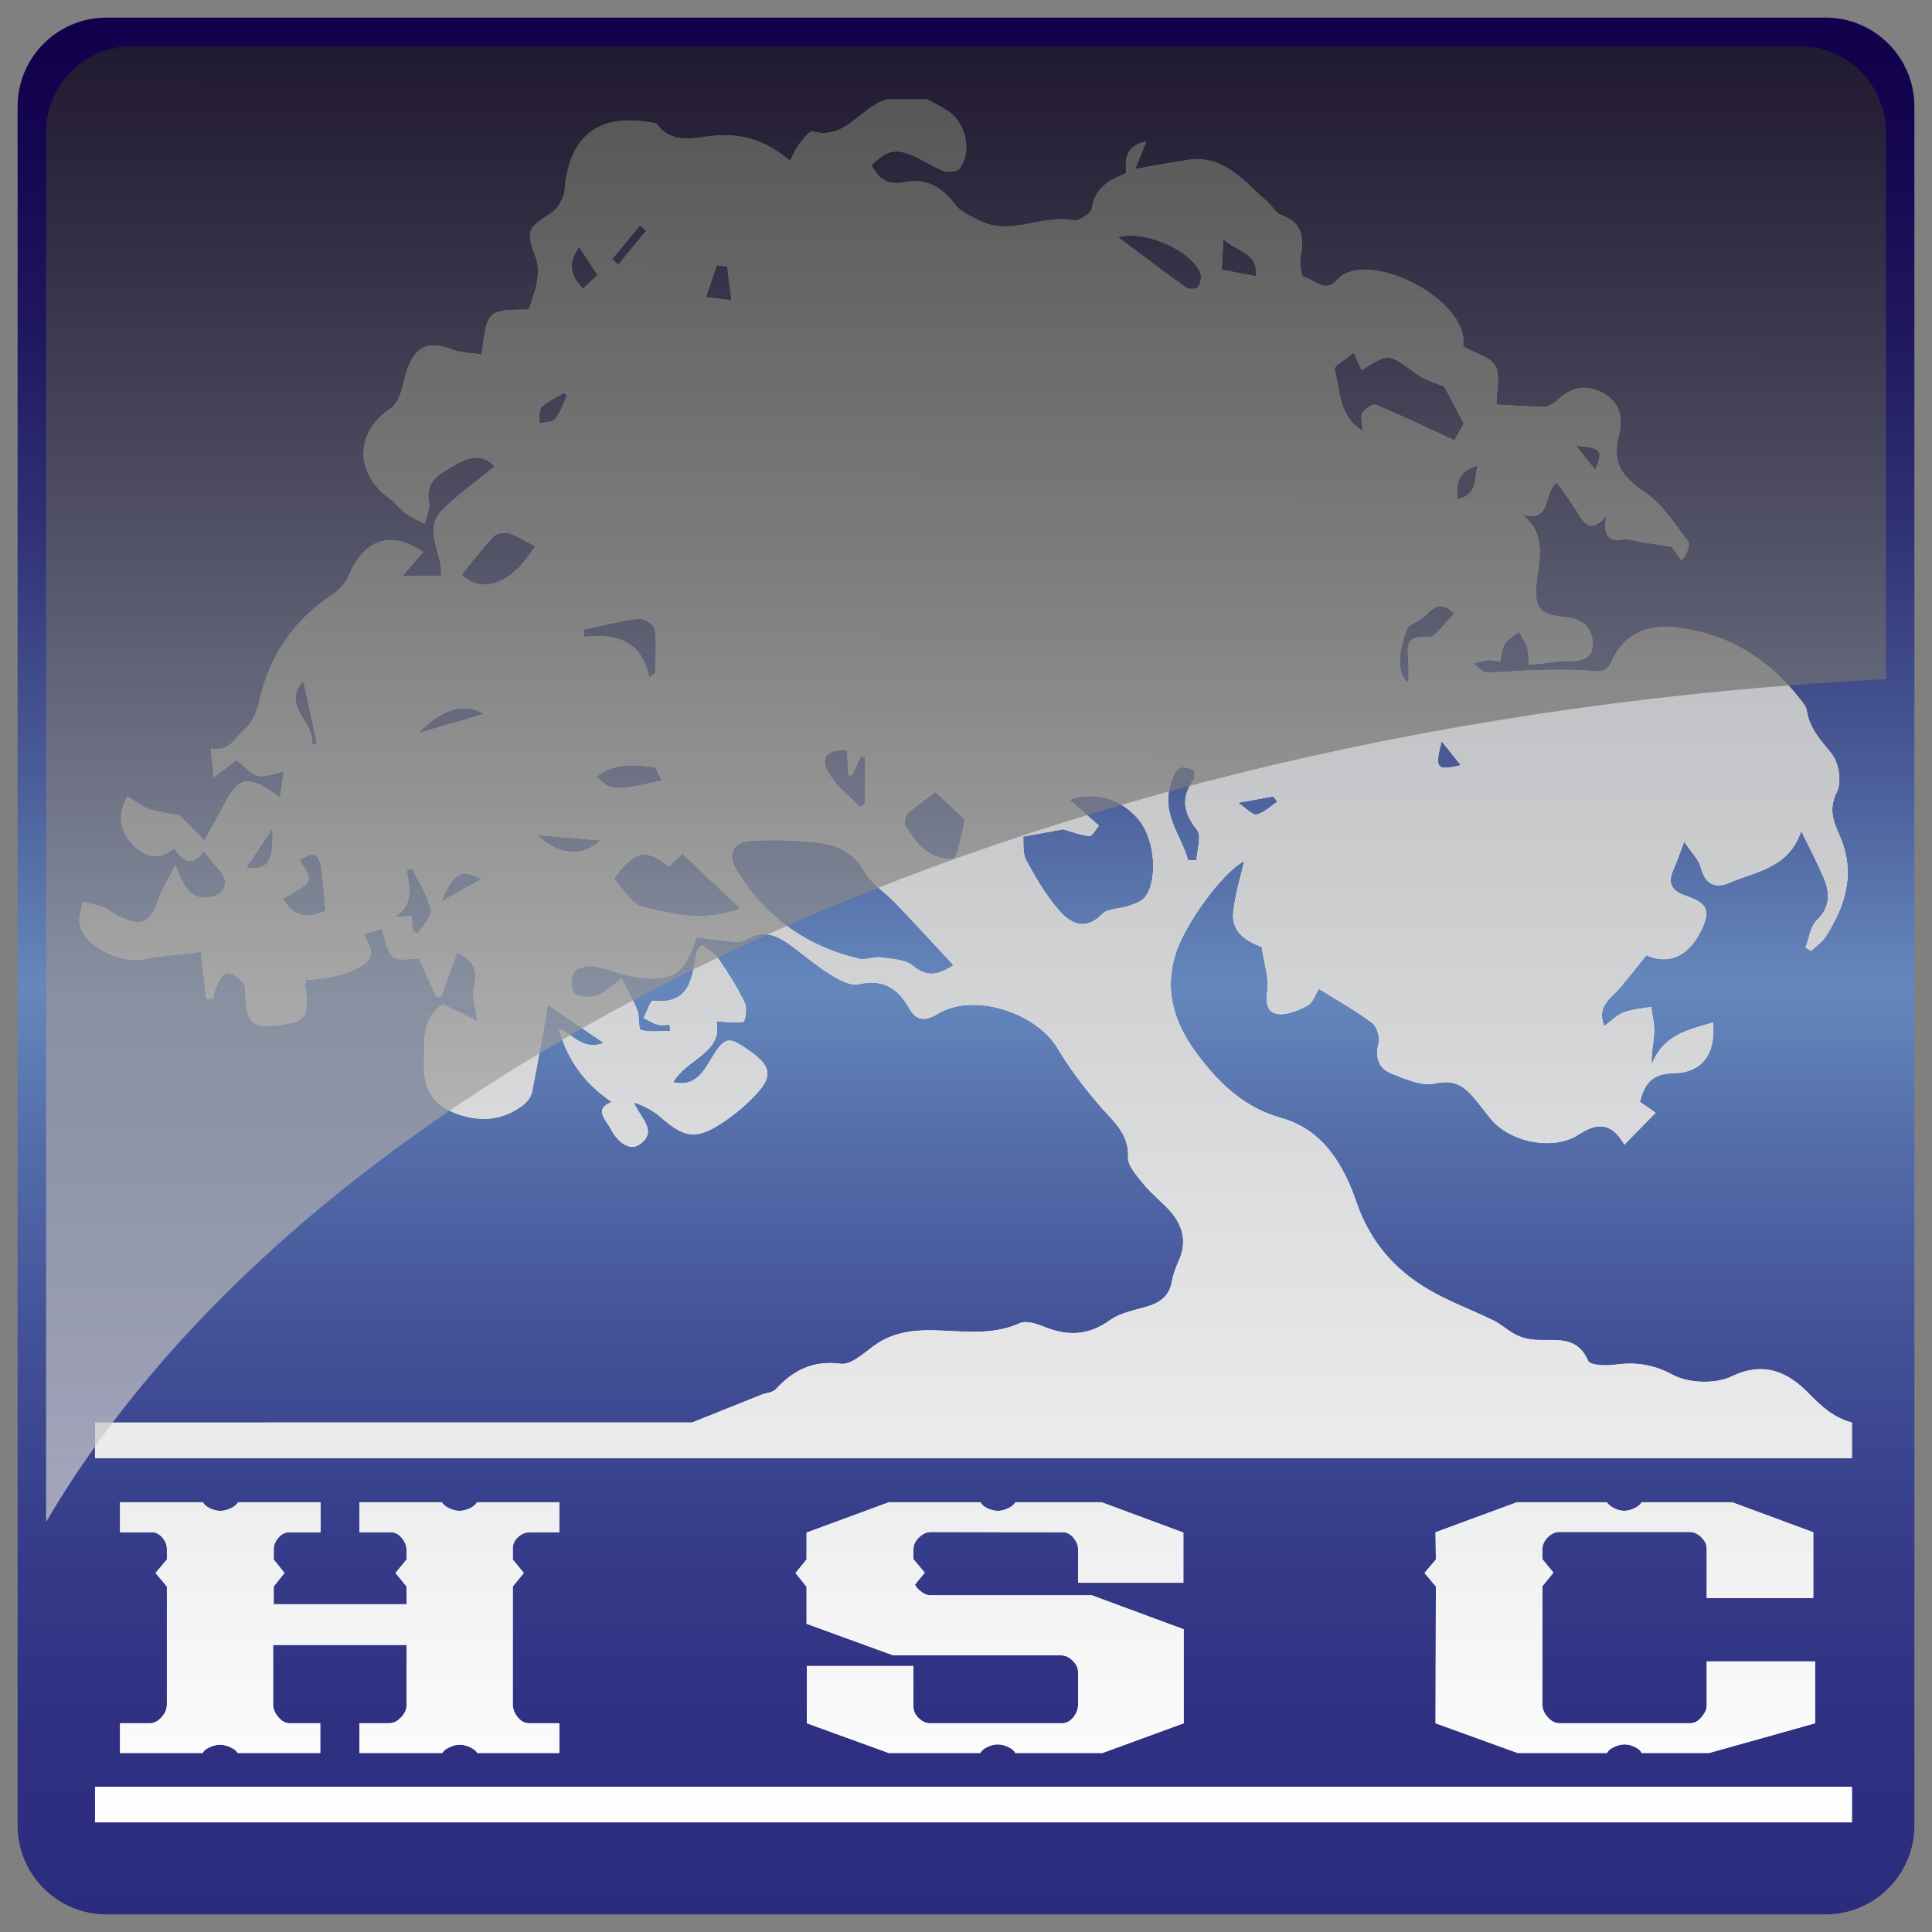 <?xml version="1.0" encoding="utf-8"?>
<!-- Generator: Adobe Illustrator 16.0.0, SVG Export Plug-In . SVG Version: 6.00 Build 0)  -->
<!DOCTYPE svg PUBLIC "-//W3C//DTD SVG 1.1//EN" "http://www.w3.org/Graphics/SVG/1.1/DTD/svg11.dtd">
<svg version="1.1" id="Layer_1" xmlns:x="http://ns.adobe.com/Extensibility/1.0/" xmlns:i="http://ns.adobe.com/AdobeIllustrator/10.0/" xmlns:graph="http://ns.adobe.com/Graphs/1.0/"
	 xmlns="http://www.w3.org/2000/svg" xmlns:xlink="http://www.w3.org/1999/xlink" xmlns:a="http://ns.adobe.com/AdobeSVGViewerExtensions/3.0/"
	 x="0px" y="0px" width="256px" height="256px" viewBox="0 0 256 256" enable-background="new 0 0 256 256" xml:space="preserve">
<rect x="0" y="0" width="256" height="256" fill="#808080" stroke="none"/>
<linearGradient id="SVGID_1_" gradientUnits="userSpaceOnUse" x1="128" y1="253.667" x2="128" y2="2.333">
	<stop  offset="0" style="stop-color:#2C2C7F"/>
	<stop  offset="0.099" style="stop-color:#2F3082"/>
	<stop  offset="0.202" style="stop-color:#363D8A"/>
	<stop  offset="0.308" style="stop-color:#435298"/>
	<stop  offset="0.414" style="stop-color:#556FAB"/>
	<stop  offset="0.489" style="stop-color:#6588BC"/>
	<stop  offset="0.603" style="stop-color:#4A5C98"/>
	<stop  offset="0.723" style="stop-color:#313477"/>
	<stop  offset="0.834" style="stop-color:#20185F"/>
	<stop  offset="0.93" style="stop-color:#150651"/>
	<stop  offset="1" style="stop-color:#11004C"/>
	<a:midPointStop  offset="0" style="stop-color:#2C2C7F"/>
	<a:midPointStop  offset="0.698" style="stop-color:#2C2C7F"/>
	<a:midPointStop  offset="0.489" style="stop-color:#6588BC"/>
	<a:midPointStop  offset="0.359" style="stop-color:#6588BC"/>
	<a:midPointStop  offset="1" style="stop-color:#11004C"/>
</linearGradient>
<path fill="url(#SVGID_1_)" d="M253.667,241.886c0,6.506-5.275,11.781-11.781,11.781H14.114c-6.507,0-11.781-5.275-11.781-11.781
	V14.114c0-6.507,5.274-11.781,11.781-11.781h227.771c6.506,0,11.781,5.274,11.781,11.781V241.886z"/>
<g>
	<g>
		<path fill="#FFFFFF" d="M239.626,184.597c-2.678-2.743-5.845-4.299-10.186-2.21c-2.142,1.032-5.705,0.904-7.808-0.224
			c-2.663-1.432-4.984-1.697-7.75-1.326c-1.149,0.15-3.189,0.069-3.438-0.507c-1.531-3.535-4.523-2.592-7.19-2.811
			c-0.814-0.065-1.67-0.288-2.393-0.657c-1.036-0.527-1.912-1.371-2.953-1.884c-2.794-1.375-5.747-2.452-8.44-3.997
			c-4.63-2.657-7.944-6.472-9.721-11.649c-1.735-5.063-4.469-9.643-9.957-11.188c-4.743-1.336-7.956-4.315-10.79-7.983
			c-3.145-4.072-4.875-8.415-3.235-13.738c1.153-3.741,5.971-10.635,9.1-12.328c-0.477,2.126-1.192,4.383-1.448,6.692
			c-0.33,3.006,2.15,4.048,3.769,4.703c0.35,2.349,0.965,4.099,0.749,5.739c-0.205,1.565-0.126,2.924,1.364,3.125
			c1.26,0.17,2.759-0.46,3.947-1.107c0.72-0.396,1.049-1.503,1.509-2.219c2.508,1.562,4.879,2.874,7.03,4.482
			c0.644,0.48,1.096,1.906,0.885,2.699c-0.496,1.878,0.015,3.336,1.593,3.991c1.888,0.788,4.157,1.76,5.97,1.354
			c2.612-0.584,3.904,0.484,5.266,2.144c0.667,0.813,1.315,1.648,1.971,2.474c2.529,3.185,8.345,4.345,11.644,2.198
			c2.283-1.484,4.294-1.901,6.123,1.299c1.506-1.535,2.771-2.827,4.141-4.223c-1.04-0.722-1.582-1.1-2.078-1.444
			c0.601-2.472,1.704-3.751,4.448-3.792c3.806-0.059,5.627-2.577,5.231-6.719c-3.318,0.968-6.655,1.646-8.106,5.579
			c-0.102-1.529,0.253-2.916,0.318-4.315c0.051-1.104-0.252-2.229-0.398-3.342c-1.229,0.236-2.519,0.317-3.673,0.752
			c-0.888,0.335-1.609,1.113-2.56,1.807c-1.025-2.705,0.868-3.658,2.008-4.988c1.218-1.418,2.363-2.898,3.593-4.417
			c2.798,1.273,5.39,0.271,7.076-2.944c1.485-2.838,1.186-3.875-1.795-4.903c-1.91-0.656-2.546-1.62-1.702-3.498
			c0.416-0.923,0.729-1.889,1.425-3.71c1.043,1.567,1.941,2.407,2.201,3.411c0.59,2.279,1.888,2.876,3.891,2.01
			c3.5-1.516,7.76-1.887,9.415-6.828c1.186,2.439,2.136,4.219,2.923,6.065c0.876,2.055,1.039,3.95-0.863,5.779
			c-0.86,0.825-1.011,2.39-1.482,3.618c0.246,0.145,0.491,0.29,0.737,0.433c0.652-0.631,1.458-1.162,1.934-1.906
			c2.685-4.191,3.995-8.593,1.797-13.468c-0.827-1.836-1.432-3.492-0.311-5.712c0.654-1.295,0.238-3.879-0.718-5.057
			c-1.435-1.771-2.915-3.314-3.277-5.668c-0.088-0.564-0.549-1.101-0.924-1.583c-4.197-5.384-9.64-8.714-16.451-9.467
			c-3.689-0.407-6.84,0.808-8.464,4.457c-0.593,1.335-1.332,1.43-2.656,1.313c-2.529-0.225-5.088-0.161-7.633-0.111
			c-2.098,0.04-4.196,0.328-6.291,0.295c-0.591-0.009-1.173-0.768-1.758-1.184c0.639-0.151,1.269-0.367,1.917-0.43
			c0.486-0.047,0.992,0.104,1.632,0.186c0.214-0.876,0.229-1.735,0.627-2.342c0.433-0.657,1.222-1.077,1.856-1.599
			c0.371,0.68,0.87,1.326,1.081,2.052c0.226,0.782,0.18,1.64,0.241,2.327c2.105-0.207,3.892-0.536,5.673-0.516
			c1.936,0.025,3.032-0.886,2.746-2.803c-0.309-2.092-1.725-2.842-3.713-3.025c-3.206-0.296-4.014-1.225-3.696-4.43
			c0.314-3.177,1.427-6.417-1.796-9.07c3.965,0.842,2.588-2.905,4.492-4.308c1.007,1.451,2.042,2.792,2.91,4.233
			c0.892,1.48,1.812,2.317,3.658,0.172c-0.504,2.663,0.262,3.464,2.31,3.115c0.727-0.125,1.533,0.238,2.307,0.362
			c1.168,0.187,2.336,0.362,4.048,0.625c0.163,0.228,0.73,1.021,1.3,1.813c0.726-0.97,1.194-2.057,0.843-2.523
			c-1.73-2.279-3.342-4.883-5.628-6.446c-3.065-2.093-4.438-3.884-3.578-7.406c0.573-2.348,0.403-4.351-1.91-5.722
			c-2.33-1.379-4.327-0.899-6.223,0.872c-0.457,0.427-1.15,0.842-1.735,0.84c-2.176-0.002-4.352-0.18-6.303-0.281
			c0-1.837,0.547-3.82-0.161-5.122c-0.648-1.2-2.648-1.667-4.274-2.582c0.968-5.257-9.446-11.45-14.82-9.943
			c-0.651,0.182-1.373,0.543-1.788,1.047c-1.631,1.989-3.056,0.008-4.488-0.294c-0.336-0.07-0.608-1.832-0.427-2.717
			c0.522-2.556,0.215-4.496-2.578-5.51c-0.735-0.268-1.206-1.209-1.857-1.773c-3.059-2.654-5.659-6.227-10.47-5.526
			c-2.323,0.337-4.63,0.792-7.001,1.203c0.438-1.101,0.854-2.146,1.457-3.662c-2.899,0.679-2.792,2.447-2.653,4.226
			c-2.234,0.889-4.165,1.898-4.554,4.648c-0.093,0.661-1.686,1.722-2.392,1.586c-4.23-0.819-8.444,2.194-12.61-0.008
			c-1.08-0.569-2.355-1.088-3.05-2.003c-1.762-2.324-3.88-3.63-6.79-3.033c-2.217,0.456-3.452-0.474-4.361-2.27
			c1.934-1.854,3.045-2.21,5.241-1.353c1.463,0.572,2.77,1.548,4.236,2.103c0.633,0.239,1.876,0.151,2.191-0.274
			c1.694-2.273,0.87-6.039-1.54-7.64c-0.872-0.578-1.825-1.034-2.741-1.545c-1.759,0-3.521,0-5.281,0
			c-3.502,0.882-5.417,5.434-9.894,4.262c-0.432-0.114-1.283,1.038-1.806,1.706c-0.466,0.593-0.746,1.332-1.212,2.201
			c-2.93-2.604-6.197-3.665-9.877-3.363c-2.729,0.224-5.602,1.299-7.748-1.508c-0.126-0.166-0.484-0.171-0.739-0.218
			c-7.05-1.285-10.919,1.819-11.491,8.968c-0.086,1.081-0.924,2.467-1.837,3.05c-3.134,2.006-3.303,2.354-1.964,5.919
			c0.354,0.937,0.312,2.109,0.155,3.129c-0.185,1.201-0.689,2.35-1.114,3.709c-5.493,0.057-5.493,0.057-6.226,5.948
			c-1.31-0.202-2.681-0.193-3.88-0.643c-3.167-1.187-4.831-0.566-5.974,2.588c-0.389,1.07-0.53,2.231-0.935,3.294
			c-0.264,0.691-0.66,1.489-1.239,1.877c-4.781,3.201-4.859,8.63-0.146,12.004c0.775,0.553,1.343,1.396,2.114,1.957
			c0.761,0.555,1.66,0.922,2.499,1.371c0.214-0.963,0.751-1.989,0.581-2.878c-0.566-2.955,1.655-3.845,3.477-4.929
			c1.76-1.049,3.668-1.548,5.209,0.217c-2.393,1.962-4.851,3.678-6.937,5.767c-2.659,2.663,0.185,5.824-0.164,8.728
			c-1.765,0-3.308,0-5.109,0c1.089-1.252,1.912-2.197,2.76-3.171c-4.327-2.926-7.802-1.697-9.817,3.026
			c-0.426,0.998-1.265,1.988-2.175,2.58c-4.63,3.014-7.71,7.136-9.288,12.4c-0.594,1.983-0.654,3.917-2.554,5.646
			c-1.28,1.167-1.85,2.865-4.315,2.369c0.125,1.298,0.22,2.318,0.365,3.833c1.354-1.017,2.227-1.671,3.032-2.275
			c1.011,0.783,1.811,1.797,2.812,2.066c0.932,0.25,2.078-0.289,3.469-0.543c-0.179,1.184-0.334,2.201-0.518,3.412
			c-4.439-3.202-5.424-2.938-7.807,1.692c-0.63,1.222-1.324,2.411-2.214,4.023c-1.245-1.275-2.159-2.302-3.181-3.208
			c-0.315-0.279-0.921-0.229-1.393-0.335c-0.994-0.224-2.035-0.333-2.967-0.711c-0.904-0.366-1.695-1.009-2.633-1.59
			c-1.458,2.569-0.97,4.571,0.661,6.342c1.604,1.742,3.477,2.232,5.519,0.495c1.274,2.074,2.629,2.358,3.899,0.426
			c0.882,1.068,1.594,1.946,2.323,2.809c1.012,1.2,0.486,2.823-1.043,3.181c-2.408,0.569-3.605-0.26-5.004-4.131
			c-0.954,1.859-1.782,3.099-2.247,4.46c-1.114,3.255-2.246,3.79-5.39,2.23c-0.708-0.351-1.332-0.891-2.062-1.168
			c-0.84-0.318-1.753-0.443-2.636-0.652c-0.125,1.085-0.623,2.294-0.31,3.232c0.974,2.908,5.469,4.938,8.513,4.343
			c2.639-0.514,5.344-0.697,7.491-0.96c0.284,2.454,0.504,4.357,0.724,6.257c0.298-0.021,0.594-0.041,0.892-0.062
			c0.125-0.495,0.156-1.039,0.394-1.475c0.386-0.708,0.854-1.831,1.384-1.889c0.691-0.075,1.637,0.58,2.166,1.188
			c0.384,0.441,0.334,1.315,0.361,2.003c0.132,3.317,0.962,4.068,4.166,3.703c3.816-0.438,4.338-1.146,3.751-5.054
			c-0.036-0.239,0.059-0.501,0.119-0.951c1.014-0.107,2.05-0.144,3.052-0.341c1.03-0.2,2.073-0.454,3.03-0.871
			c2.82-1.222,3.108-2.241,1.538-4.852c0.806-0.229,1.604-0.456,2.402-0.682c1.155,4.257,1.155,4.257,4.896,3.848
			c0.78,1.72,1.552,3.418,2.322,5.118c0.229-0.024,0.456-0.051,0.683-0.077c0.686-1.89,1.372-3.78,2.101-5.791
			c2.184,1.126,2.741,2.374,2.219,4.495c-0.334,1.367,0.231,2.953,0.411,4.598c-1.271-0.631-3-1.49-4.542-2.257
			c-3.026,2.115-2.37,5.049-2.489,7.817c-0.133,3.083,0.982,5.358,3.861,6.53c3.21,1.31,6.375,1.225,9.24-0.953
			c0.529-0.403,1.064-1.064,1.189-1.688c0.775-3.859,1.434-7.74,2.127-11.592c2.307,1.569,4.722,3.212,7.384,5.023
			c-2.662,1.075-4.047-1.069-5.958-1.914c1.123,4.193,3.515,7.388,7.032,9.752c-2.504,0.962-0.724,2.392-0.127,3.573
			c0.807,1.599,2.453,3.121,3.953,1.945c2.312-1.813-0.226-3.56-0.901-5.49c1.315,0.495,2.537,1.087,3.519,1.951
			c3.165,2.784,4.687,3.062,8.164,0.791c1.676-1.095,3.252-2.432,4.606-3.904c2.125-2.313,1.832-3.652-0.851-5.564
			c-2.96-2.109-3.34-2.014-5.181,0.959c-1.09,1.761-2.107,3.75-5.046,3.134c1.726-3.13,6.652-3.892,5.715-8.101
			c1.341,0.071,2.51,0.299,3.581,0.071c0.252-0.055,0.517-1.823,0.181-2.513c-0.994-2.038-2.208-3.984-3.5-5.856
			c-0.521-0.755-1.46-1.222-2.187-1.802c-0.427,0.484-0.617,0.597-0.646,0.742c-0.675,3.311-0.634,7.199-5.832,6.659
			c-0.327-0.034-0.814,1.485-1.228,2.282c0.616,0.298,1.208,0.684,1.855,0.865c0.498,0.141,1.067,0.029,1.605,0.029
			c0.012,0.27,0.024,0.539,0.037,0.811c-1.297,0-2.652,0.205-3.857-0.126c-0.363-0.101-0.158-1.762-0.483-2.602
			c-0.537-1.383-1.292-2.681-2.053-4.21c-1.416,1.008-2.255,1.931-3.281,2.241c-0.932,0.287-2.354,0.259-3.015-0.29
			c-0.5-0.416-0.509-2.117-0.057-2.782c0.416-0.606,1.791-0.914,2.659-0.782c1.807,0.27,3.53,1.098,5.337,1.375
			c5.082,0.774,6.667-0.247,8.262-5.269c0.938,0.136,1.931,0.341,2.934,0.409c1.2,0.081,2.695,0.503,3.558-0.032
			c2.494-1.548,4.332-0.496,6.239,0.917c1.696,1.258,3.317,2.635,5.109,3.735c1.083,0.665,2.553,1.462,3.631,1.223
			c3.227-0.72,5.188,0.497,6.697,3.172c0.943,1.682,2.059,1.797,3.864,0.714c4.699-2.821,12.969-0.14,15.807,4.611
			c1.654,2.769,3.639,5.379,5.763,7.811c1.73,1.98,3.703,3.545,3.576,6.637c-0.049,1.164,1.2,2.473,2.063,3.552
			c0.929,1.159,2.122,2.103,3.159,3.18c1.93,2.008,2.709,4.267,1.492,6.977c-0.393,0.878-0.746,1.809-0.91,2.75
			c-0.339,1.928-1.576,2.798-3.312,3.317c-1.666,0.501-3.526,0.813-4.881,1.791c-2.831,2.046-5.606,2.151-8.703,0.9
			c-1.01-0.406-2.404-0.883-3.246-0.499c-3.737,1.697-7.595,1.03-11.419,0.951c-2.888-0.06-5.573,0.304-7.988,2.101
			c-1.331,0.988-3,2.509-4.322,2.334c-3.684-0.486-6.267,0.846-8.619,3.373c-0.421,0.454-1.29,0.482-1.939,0.742
			c-3.051,1.217-6.1,2.445-9.15,3.669H12.592v4.717h232.795v-4.717C243.005,187.866,241.367,186.38,239.626,184.597z
			 M211.373,62.256c-0.922-1.153-1.731-2.166-2.542-3.18C212.217,59.304,212.491,59.702,211.373,62.256z M189.214,84.435
			c-2.974-0.303-2.754,1.224-2.598,3.125c0.073,0.894,0.013,1.797,0.013,2.893c-1.455-0.865-1.566-4.081,0.006-7.468
			c0.739-0.458,1.577-0.815,2.195-1.403c1.124-1.072,2.145-2.063,3.86-0.266C191.459,82.479,190.228,84.537,189.214,84.435z
			 M191.027,98.22c0.916,1.142,1.662,2.073,2.547,3.179C190.316,102.155,190.08,101.84,191.027,98.22z M195.796,61.7
			c-0.538,1.944,0.045,3.853-2.715,4.462C193.018,64.055,193.121,62.467,195.796,61.7z M179.395,46.744
			c0.485,1.101,0.742,1.685,1.013,2.296c3.662-2.289,3.606-2.212,7.157,0.426c1.202,0.893,2.768,1.296,3.809,1.762
			c0.851,1.607,1.652,3.114,2.589,4.877c-0.305,0.549-0.808,1.453-1.241,2.234c-3.638-1.672-6.991-3.282-10.425-4.708
			c-0.402-0.168-1.48,0.531-1.775,1.082c-0.294,0.548,0.005,1.412,0.06,2.414c-3.271-2.038-2.956-5.415-3.743-8.201
			C176.715,48.494,178.427,47.542,179.395,46.744z M32.651,114.953c1.233-1.848,2.334-3.502,3.437-5.154
			C36.301,114.189,35.472,115.39,32.651,114.953z M40.189,90.216c0.633,2.877,1.231,5.599,1.83,8.32
			c-0.239,0.033-0.479,0.067-0.719,0.099C41.864,95.74,37.183,93.561,40.189,90.216z M37.486,119.051
			c4.136-2.244,4.136-2.244,2.159-5.099c0.727-0.29,1.439-0.838,2.002-0.712c0.416,0.092,0.822,1.036,0.91,1.645
			c0.278,1.927,0.403,3.876,0.589,5.816C40.888,121.729,38.871,121.564,37.486,119.051z M55.36,123.702
			c-0.216-0.117-0.434-0.23-0.651-0.347c-0.059-0.637-0.117-1.271-0.181-1.964c-0.878,0.045-1.56,0.081-2.24,0.117
			c2.597-1.631,2.014-3.984,1.594-6.288c0.238-0.045,0.476-0.092,0.714-0.137c0.884,1.825,2.075,3.579,2.514,5.506
			C57.306,121.449,55.991,122.652,55.36,123.702z M58.498,119.464c1.604-3.833,2.535-4.35,5.312-2.995
			C62.048,117.461,60.435,118.371,58.498,119.464z M55.458,97.12c3.131-3.2,6.085-4.129,8.656-2.508
			C60.871,95.551,58.163,96.336,55.458,97.12z M61.159,76.148c1.396-1.694,2.75-3.479,4.279-5.097
			c0.39-0.412,1.422-0.557,2.013-0.367c1.152,0.369,2.201,1.062,3.44,1.696C68.002,77.153,64.01,78.919,61.159,76.148z
			 M112.223,99.369c0.065,1.107,0.132,2.225,0.199,3.343c0.155,0.008,0.31,0.018,0.464,0.026c0.404-0.843,0.809-1.688,1.212-2.534
			c0.168,0.039,0.336,0.077,0.505,0.114c0,2.065,0,4.13,0,6.194c-0.225,0.146-0.449,0.291-0.674,0.437
			c-1.382-1.462-3.051-2.749-4.077-4.43C108.562,100.411,109.489,99.319,112.223,99.369z M94.978,35.173
			c0.459,0.044,0.918,0.087,1.378,0.131c0.188,1.495,0.38,2.992,0.569,4.488c-1.13-0.138-2.26-0.274-3.39-0.412
			C94.016,37.978,94.497,36.576,94.978,35.173z M86.749,83.337c0.269,1.918,0.103,3.898,0.103,5.854
			c-0.278,0.192-0.556,0.383-0.834,0.573c-1.038-5.045-4.504-5.794-8.629-5.38c-0.019-0.326-0.038-0.652-0.055-0.978
			c2.424-0.5,4.833-1.132,7.284-1.417C85.299,81.909,86.668,82.77,86.749,83.337z M84.784,29.883c0.278,0.23,0.556,0.46,0.833,0.692
			c-1.227,1.496-2.454,2.991-3.68,4.487c-0.283-0.235-0.566-0.469-0.848-0.705C82.319,32.866,83.553,31.375,84.784,29.883z
			 M76.736,32.712c0.917,1.403,1.625,2.482,2.438,3.727c-0.653,0.621-1.247,1.183-1.924,1.824
			C75.618,36.562,75.125,35.012,76.736,32.712z M71.78,53.921c0.812-0.796,1.955-1.258,2.96-1.858
			c0.127,0.123,0.255,0.244,0.382,0.366c-0.508,1.062-0.867,2.247-1.588,3.135c-0.365,0.45-1.386,0.368-2.112,0.526
			C71.524,55.349,71.358,54.337,71.78,53.921z M71.188,110.667c2.913,0.239,5.354,0.437,8.395,0.686
			C77.094,113.671,74.006,113.291,71.188,110.667z M79.101,102.87c2.284-1.783,4.911-1.542,7.48-1.238
			c0.412,0.048,0.708,1.077,1.121,1.758C81.652,104.862,80.717,104.804,79.101,102.87z M85.203,120.185
			c-1.523-0.362-2.633-2.471-3.87-3.722c2.826-3.812,4.224-4.08,7.292-1.639c0.558-0.514,1.124-1.034,1.819-1.674
			c2.472,2.333,4.864,4.59,7.648,7.216C93.364,122.219,89.191,121.121,85.203,120.185z M120.977,127.981
			c-1.04-0.859-2.818-0.917-4.294-1.125c-0.923-0.128-1.96,0.392-2.846,0.185c-7.003-1.633-12.439-5.566-16.186-11.677
			c-1.377-2.249-0.53-3.831,2.107-3.967c2.963-0.148,5.973-0.049,8.918,0.313c2.465,0.301,4.522,1.418,5.914,3.84
			c0.92,1.601,2.709,2.686,4.034,4.076c2.567,2.692,5.083,5.434,7.726,8.271C124.221,129.27,122.783,129.473,120.977,127.981z
			 M127.417,110.645c-0.323,1.109-0.562,2.98-1.155,3.114c-1.069,0.241-2.568-0.298-3.529-1.002
			c-1.146-0.84-2.003-2.136-2.782-3.365c-0.227-0.359,0.053-1.373,0.434-1.718c1.118-1.014,2.403-1.846,3.556-2.698
			c1.144,1.054,2.538,2.335,3.873,3.564C127.7,109.171,127.627,109.927,127.417,110.645z M168.728,105.522
			c0.18,0.235,0.36,0.47,0.542,0.706c-0.912,0.6-1.761,1.464-2.757,1.693c-0.552,0.127-1.352-0.803-2.477-1.544
			C166.073,106.004,167.4,105.763,168.728,105.522z M162.101,31.694c1.689,1.598,4.692,1.784,4.31,4.91
			c-1.422-0.274-2.681-0.517-4.526-0.873C161.956,34.384,162.029,33.04,162.101,31.694z M151.704,118.895
			c-0.469,0.599-1.413,0.885-2.193,1.16c-1.149,0.401-2.721,0.299-3.452,1.053c-2.199,2.273-4.165,1.298-5.661-0.394
			c-1.761-1.995-3.154-4.368-4.416-6.73c-0.533-0.999-0.326-2.392-0.405-3.131c2.201-0.405,3.843-0.706,5.281-0.972
			c1.152,0.324,2.3,0.791,3.481,0.895c0.383,0.034,0.851-0.885,1.278-1.368c-1.275-1.127-2.551-2.254-3.89-3.437
			c3.394-1.231,7.157-0.072,9.396,2.956C153.052,111.536,153.432,116.691,151.704,118.895z M148.144,31.421
			c3.665-0.988,9.819,1.855,10.903,4.764c0.199,0.531,0.021,1.385-0.312,1.861c-0.189,0.272-1.205,0.326-1.561,0.072
			C154.21,36.002,151.315,33.793,148.144,31.421z M155.197,103.625c0.718-2.093,1.216-2.333,3.099-1.499
			c-0.06,0.55,0.026,0.984-0.149,1.227c-1.705,2.357-1.346,4.352,0.467,6.612c0.644,0.804-0.008,2.648-0.069,4.016
			c-0.371,0.004-0.743,0.007-1.114,0.011C156.524,110.603,153.742,107.867,155.197,103.625z"/>
		<path fill="#FFFFFF" d="M21.404,227.55c-0.474,0.527-0.994,0.791-1.562,0.791h-3.934v3.935h10.95
			c0.108-0.271,0.406-0.521,0.893-0.751c0.486-0.229,0.959-0.345,1.419-0.345c0.432,0,0.892,0.116,1.379,0.345
			c0.486,0.23,0.797,0.48,0.933,0.751h10.95v-3.935h-4.015c-0.568,0-1.082-0.271-1.541-0.811c-0.46-0.541-0.689-1.096-0.689-1.663
			v-7.908H53.87v8.029c0,0.542-0.243,1.069-0.73,1.582c-0.486,0.514-1.014,0.771-1.581,0.771h-3.935v3.935h10.991
			c0.135-0.271,0.439-0.521,0.913-0.751c0.473-0.229,0.939-0.345,1.399-0.345c0.432,0,0.892,0.116,1.379,0.345
			c0.486,0.23,0.797,0.48,0.933,0.751h10.869v-3.935h-4.015c-0.568,0-1.068-0.271-1.501-0.811c-0.433-0.541-0.649-1.096-0.649-1.663
			v-15.655l1.46-1.784l-1.46-1.785v-1.5c0-0.54,0.229-1.027,0.689-1.46c0.46-0.432,0.974-0.648,1.542-0.648h3.934v-3.975H63.198
			c-0.109,0.271-0.406,0.526-0.892,0.771c-0.487,0.243-0.96,0.364-1.42,0.364c-0.46,0-0.933-0.121-1.419-0.364
			c-0.486-0.244-0.785-0.5-0.892-0.771H47.624v3.975h4.218c0.513,0,0.98,0.25,1.399,0.749c0.418,0.502,0.628,1.021,0.628,1.562
			v1.298l-1.46,1.785l1.46,1.784v2.354H36.268v-2.354l1.42-1.784l-1.42-1.785v-1.379c0-0.513,0.203-1.013,0.608-1.5
			c0.405-0.486,0.892-0.729,1.46-0.729h4.136v-3.975h-10.95c-0.136,0.298-0.447,0.562-0.933,0.79
			c-0.487,0.23-0.947,0.345-1.379,0.345c-0.46,0-0.926-0.114-1.399-0.345c-0.473-0.229-0.777-0.492-0.913-0.79H15.909v3.975h4.258
			c0.487,0,0.933,0.229,1.339,0.689c0.405,0.459,0.608,0.959,0.608,1.5v1.419l-1.5,1.785l1.5,1.784v15.655
			C22.114,226.462,21.877,227.022,21.404,227.55z"/>
		<path fill="#FFFFFF" d="M156.801,209.726v-6.651l-10.828-4.015h-11.438c-0.136,0.298-0.446,0.562-0.933,0.79
			c-0.485,0.23-0.947,0.345-1.379,0.345c-0.459,0-0.927-0.114-1.399-0.345c-0.473-0.229-0.776-0.492-0.912-0.79h-12.126
			l-10.91,4.015v3.568l-1.46,1.785l1.46,1.825v4.907l11.477,4.178h22.227c0.566,0,1.086,0.237,1.56,0.71
			c0.473,0.473,0.71,0.966,0.71,1.479v4.38c0,0.568-0.209,1.115-0.628,1.643c-0.42,0.527-0.927,0.791-1.521,0.791h-17.48
			c-0.514,0-1.007-0.223-1.48-0.669s-0.709-0.953-0.709-1.521v-5.395h-14.114v7.584l10.828,3.935h12.167
			c0.136-0.298,0.439-0.561,0.912-0.792c0.473-0.229,0.927-0.345,1.36-0.345c0.458,0,0.933,0.116,1.418,0.345
			c0.486,0.231,0.797,0.494,0.933,0.792h11.56l10.748-3.935v-12.45l-12.168-4.502h-21.414c-0.351,0-0.737-0.148-1.155-0.446
			c-0.42-0.298-0.71-0.622-0.872-0.974l1.297-1.582l-1.5-1.784v-1.298c0-0.595,0.25-1.128,0.75-1.602
			c0.5-0.474,1.02-0.71,1.562-0.71l17.52,0.041c0.514,0,0.974,0.243,1.379,0.729c0.406,0.487,0.608,0.973,0.608,1.46v4.502H156.801z
			"/>
		<path fill="#FFFFFF" d="M190.261,210.212l-0.041,18.129l10.869,3.935h11.843c0.135-0.298,0.446-0.561,0.932-0.792
			c0.487-0.229,0.947-0.345,1.379-0.345c0.46,0,0.927,0.116,1.399,0.345c0.473,0.231,0.764,0.494,0.872,0.792h8.964l14.032-3.935
			v-8.192h-14.357v5.881c0,0.433-0.223,0.927-0.669,1.48c-0.446,0.555-0.967,0.831-1.562,0.831h-17.277
			c-0.567,0-1.089-0.264-1.562-0.791s-0.709-1.088-0.709-1.683v-15.695l1.46-1.785l-1.46-1.784v-1.298
			c0-0.595,0.236-1.128,0.709-1.602s0.979-0.71,1.521-0.71h17.277c0.567,0,1.088,0.236,1.562,0.71
			c0.473,0.474,0.709,0.967,0.709,1.48v6.569h14.113v-8.719l-10.746-3.975h-12.006c-0.135,0.298-0.446,0.562-0.932,0.79
			c-0.487,0.23-0.948,0.345-1.38,0.345c-0.433,0-0.886-0.121-1.358-0.364c-0.474-0.244-0.777-0.5-0.912-0.771h-11.925l-10.787,3.975
			l0.041,3.608l-1.501,1.785L190.261,210.212z"/>
		<rect x="12.592" y="236.753" fill="#FFFFFF" width="232.795" height="4.717"/>
	</g>
	<g>
		<linearGradient id="SVGID_2_" gradientUnits="userSpaceOnUse" x1="127.948" y1="241.47" x2="127.948" y2="74.998">
			<stop  offset="0" style="stop-color:#FFFFFF"/>
			<stop  offset="1" style="stop-color:#BBBCBF"/>
			<a:midPointStop  offset="0" style="stop-color:#FFFFFF"/>
			<a:midPointStop  offset="0.5" style="stop-color:#FFFFFF"/>
			<a:midPointStop  offset="1" style="stop-color:#BBBCBF"/>
		</linearGradient>
		<path fill="url(#SVGID_2_)" d="M239.626,184.597c-2.678-2.743-5.845-4.299-10.186-2.21c-2.142,1.032-5.705,0.904-7.808-0.224
			c-2.663-1.432-4.984-1.697-7.75-1.326c-1.149,0.15-3.189,0.069-3.438-0.507c-1.531-3.535-4.523-2.592-7.19-2.811
			c-0.814-0.065-1.67-0.288-2.393-0.657c-1.036-0.527-1.912-1.371-2.953-1.884c-2.794-1.375-5.747-2.452-8.44-3.997
			c-4.63-2.657-7.944-6.472-9.721-11.649c-1.735-5.063-4.469-9.643-9.957-11.188c-4.743-1.336-7.956-4.315-10.79-7.983
			c-3.145-4.072-4.875-8.415-3.235-13.738c1.153-3.741,5.971-10.635,9.1-12.328c-0.477,2.126-1.192,4.383-1.448,6.692
			c-0.33,3.006,2.15,4.048,3.769,4.703c0.35,2.349,0.965,4.099,0.749,5.739c-0.205,1.565-0.126,2.924,1.364,3.125
			c1.26,0.17,2.759-0.46,3.947-1.107c0.72-0.396,1.049-1.503,1.509-2.219c2.508,1.562,4.879,2.874,7.03,4.482
			c0.644,0.48,1.096,1.906,0.885,2.699c-0.496,1.878,0.015,3.336,1.593,3.991c1.888,0.788,4.157,1.76,5.97,1.354
			c2.612-0.584,3.904,0.484,5.266,2.144c0.667,0.813,1.315,1.648,1.971,2.474c2.529,3.185,8.345,4.345,11.644,2.198
			c2.283-1.484,4.294-1.901,6.123,1.299c1.506-1.535,2.771-2.827,4.141-4.223c-1.04-0.722-1.582-1.1-2.078-1.444
			c0.601-2.472,1.704-3.751,4.448-3.792c3.806-0.059,5.627-2.577,5.231-6.719c-3.318,0.968-6.655,1.646-8.106,5.579
			c-0.102-1.529,0.253-2.916,0.318-4.315c0.051-1.104-0.252-2.229-0.398-3.342c-1.229,0.236-2.519,0.317-3.673,0.752
			c-0.888,0.335-1.609,1.113-2.56,1.807c-1.025-2.705,0.868-3.658,2.008-4.988c1.218-1.418,2.363-2.898,3.593-4.417
			c2.798,1.273,5.39,0.271,7.076-2.944c1.485-2.838,1.186-3.875-1.795-4.903c-1.91-0.656-2.546-1.62-1.702-3.498
			c0.416-0.923,0.729-1.889,1.425-3.71c1.043,1.567,1.941,2.407,2.201,3.411c0.59,2.279,1.888,2.876,3.891,2.01
			c3.5-1.516,7.76-1.887,9.415-6.828c1.186,2.439,2.136,4.219,2.923,6.065c0.876,2.055,1.039,3.95-0.863,5.779
			c-0.86,0.825-1.011,2.39-1.482,3.618c0.246,0.145,0.491,0.29,0.737,0.433c0.652-0.631,1.458-1.162,1.934-1.906
			c2.685-4.191,3.995-8.593,1.797-13.468c-0.827-1.836-1.432-3.492-0.311-5.712c0.654-1.295,0.238-3.879-0.718-5.057
			c-1.435-1.771-2.915-3.314-3.277-5.668c-0.088-0.564-0.549-1.101-0.924-1.583c-4.197-5.384-9.64-8.714-16.451-9.467
			c-3.689-0.407-6.84,0.808-8.464,4.457c-0.593,1.335-1.332,1.43-2.656,1.313c-2.529-0.225-5.088-0.161-7.633-0.111
			c-2.098,0.04-4.196,0.328-6.291,0.295c-0.591-0.009-1.173-0.768-1.758-1.184c0.639-0.151,1.269-0.367,1.917-0.43
			c0.486-0.047,0.992,0.104,1.632,0.186c0.214-0.876,0.229-1.735,0.627-2.342c0.433-0.657,1.222-1.077,1.856-1.599
			c0.371,0.68,0.87,1.326,1.081,2.052c0.226,0.782,0.18,1.64,0.241,2.327c2.105-0.207,3.892-0.536,5.673-0.516
			c1.936,0.025,3.032-0.886,2.746-2.803c-0.309-2.092-1.725-2.842-3.713-3.025c-3.206-0.296-4.014-1.225-3.696-4.43
			c0.314-3.177,1.427-6.417-1.796-9.07c3.965,0.842,2.588-2.905,4.492-4.308c1.007,1.451,2.042,2.792,2.91,4.233
			c0.892,1.48,1.812,2.317,3.658,0.172c-0.504,2.663,0.262,3.464,2.31,3.115c0.727-0.125,1.533,0.238,2.307,0.362
			c1.168,0.187,2.336,0.362,4.048,0.625c0.163,0.228,0.73,1.021,1.3,1.813c0.726-0.97,1.194-2.057,0.843-2.523
			c-1.73-2.279-3.342-4.883-5.628-6.446c-3.065-2.093-4.438-3.884-3.578-7.406c0.573-2.348,0.403-4.351-1.91-5.722
			c-2.33-1.379-4.327-0.899-6.223,0.872c-0.457,0.427-1.15,0.842-1.735,0.84c-2.176-0.002-4.352-0.18-6.303-0.281
			c0-1.837,0.547-3.82-0.161-5.122c-0.648-1.2-2.648-1.667-4.274-2.582c0.968-5.257-9.446-11.45-14.82-9.943
			c-0.651,0.182-1.373,0.543-1.788,1.047c-1.631,1.989-3.056,0.008-4.488-0.294c-0.336-0.07-0.608-1.832-0.427-2.717
			c0.522-2.556,0.215-4.496-2.578-5.51c-0.735-0.268-1.206-1.209-1.857-1.773c-3.059-2.654-5.659-6.227-10.47-5.526
			c-2.323,0.337-4.63,0.792-7.001,1.203c0.438-1.101,0.854-2.146,1.457-3.662c-2.899,0.679-2.792,2.447-2.653,4.226
			c-2.234,0.889-4.165,1.898-4.554,4.648c-0.093,0.661-1.686,1.722-2.392,1.586c-4.23-0.819-8.444,2.194-12.61-0.008
			c-1.08-0.569-2.355-1.088-3.05-2.003c-1.762-2.324-3.88-3.63-6.79-3.033c-2.217,0.456-3.452-0.474-4.361-2.27
			c1.934-1.854,3.045-2.21,5.241-1.353c1.463,0.572,2.77,1.548,4.236,2.103c0.633,0.239,1.876,0.151,2.191-0.274
			c1.694-2.273,0.87-6.039-1.54-7.64c-0.872-0.578-1.825-1.034-2.741-1.545c-1.759,0-3.521,0-5.281,0
			c-3.502,0.882-5.417,5.434-9.894,4.262c-0.432-0.114-1.283,1.038-1.806,1.706c-0.466,0.593-0.746,1.332-1.212,2.201
			c-2.93-2.604-6.197-3.665-9.877-3.363c-2.729,0.224-5.602,1.299-7.748-1.508c-0.126-0.166-0.484-0.171-0.739-0.218
			c-7.05-1.285-10.919,1.819-11.491,8.968c-0.086,1.081-0.924,2.467-1.837,3.05c-3.134,2.006-3.303,2.354-1.964,5.919
			c0.354,0.937,0.312,2.109,0.155,3.129c-0.185,1.201-0.689,2.35-1.114,3.709c-5.493,0.057-5.493,0.057-6.226,5.948
			c-1.31-0.202-2.681-0.193-3.88-0.643c-3.167-1.187-4.831-0.566-5.974,2.588c-0.389,1.07-0.53,2.231-0.935,3.294
			c-0.264,0.691-0.66,1.489-1.239,1.877c-4.781,3.201-4.859,8.63-0.146,12.004c0.775,0.553,1.343,1.396,2.114,1.957
			c0.761,0.555,1.66,0.922,2.499,1.371c0.214-0.963,0.751-1.989,0.581-2.878c-0.566-2.955,1.655-3.845,3.477-4.929
			c1.76-1.049,3.668-1.548,5.209,0.217c-2.393,1.962-4.851,3.678-6.937,5.767c-2.659,2.663,0.185,5.824-0.164,8.728
			c-1.765,0-3.308,0-5.109,0c1.089-1.252,1.912-2.197,2.76-3.171c-4.327-2.926-7.802-1.697-9.817,3.026
			c-0.426,0.998-1.265,1.988-2.175,2.58c-4.63,3.014-7.71,7.136-9.288,12.4c-0.594,1.983-0.654,3.917-2.554,5.646
			c-1.28,1.167-1.85,2.865-4.315,2.369c0.125,1.298,0.22,2.318,0.365,3.833c1.354-1.017,2.227-1.671,3.032-2.275
			c1.011,0.783,1.811,1.797,2.812,2.066c0.932,0.25,2.078-0.289,3.469-0.543c-0.179,1.184-0.334,2.201-0.518,3.412
			c-4.439-3.202-5.424-2.938-7.807,1.692c-0.63,1.222-1.324,2.411-2.214,4.023c-1.245-1.275-2.159-2.302-3.181-3.208
			c-0.315-0.279-0.921-0.229-1.393-0.335c-0.994-0.224-2.035-0.333-2.967-0.711c-0.904-0.366-1.695-1.009-2.633-1.59
			c-1.458,2.569-0.97,4.571,0.661,6.342c1.604,1.742,3.477,2.232,5.519,0.495c1.274,2.074,2.629,2.358,3.899,0.426
			c0.882,1.068,1.594,1.946,2.323,2.809c1.012,1.2,0.486,2.823-1.043,3.181c-2.408,0.569-3.605-0.26-5.004-4.131
			c-0.954,1.859-1.782,3.099-2.247,4.46c-1.114,3.255-2.246,3.79-5.39,2.23c-0.708-0.351-1.332-0.891-2.062-1.168
			c-0.84-0.318-1.753-0.443-2.636-0.652c-0.125,1.085-0.623,2.294-0.31,3.232c0.974,2.908,5.469,4.938,8.513,4.343
			c2.639-0.514,5.344-0.697,7.491-0.96c0.284,2.454,0.504,4.357,0.724,6.257c0.298-0.021,0.594-0.041,0.892-0.062
			c0.125-0.495,0.156-1.039,0.394-1.475c0.386-0.708,0.854-1.831,1.384-1.889c0.691-0.075,1.637,0.58,2.166,1.188
			c0.384,0.441,0.334,1.315,0.361,2.003c0.132,3.317,0.962,4.068,4.166,3.703c3.816-0.438,4.338-1.146,3.751-5.054
			c-0.036-0.239,0.059-0.501,0.119-0.951c1.014-0.107,2.05-0.144,3.052-0.341c1.03-0.2,2.073-0.454,3.03-0.871
			c2.82-1.222,3.108-2.241,1.538-4.852c0.806-0.229,1.604-0.456,2.402-0.682c1.155,4.257,1.155,4.257,4.896,3.848
			c0.78,1.72,1.552,3.418,2.322,5.118c0.229-0.024,0.456-0.051,0.683-0.077c0.686-1.89,1.372-3.78,2.101-5.791
			c2.184,1.126,2.741,2.374,2.219,4.495c-0.334,1.367,0.231,2.953,0.411,4.598c-1.271-0.631-3-1.49-4.542-2.257
			c-3.026,2.115-2.37,5.049-2.489,7.817c-0.133,3.083,0.982,5.358,3.861,6.53c3.21,1.31,6.375,1.225,9.24-0.953
			c0.529-0.403,1.064-1.064,1.189-1.688c0.775-3.859,1.434-7.74,2.127-11.592c2.307,1.569,4.722,3.212,7.384,5.023
			c-2.662,1.075-4.047-1.069-5.958-1.914c1.123,4.193,3.515,7.388,7.032,9.752c-2.504,0.962-0.724,2.392-0.127,3.573
			c0.807,1.599,2.453,3.121,3.953,1.945c2.312-1.813-0.226-3.56-0.901-5.49c1.315,0.495,2.537,1.087,3.519,1.951
			c3.165,2.784,4.687,3.062,8.164,0.791c1.676-1.095,3.252-2.432,4.606-3.904c2.125-2.313,1.832-3.652-0.851-5.564
			c-2.96-2.109-3.34-2.014-5.181,0.959c-1.09,1.761-2.107,3.75-5.046,3.134c1.726-3.13,6.652-3.892,5.715-8.101
			c1.341,0.071,2.51,0.299,3.581,0.071c0.252-0.055,0.517-1.823,0.181-2.513c-0.994-2.038-2.208-3.984-3.5-5.856
			c-0.521-0.755-1.46-1.222-2.187-1.802c-0.427,0.484-0.617,0.597-0.646,0.742c-0.675,3.311-0.634,7.199-5.832,6.659
			c-0.327-0.034-0.814,1.485-1.228,2.282c0.616,0.298,1.208,0.684,1.855,0.865c0.498,0.141,1.067,0.029,1.605,0.029
			c0.012,0.27,0.024,0.539,0.037,0.811c-1.297,0-2.652,0.205-3.857-0.126c-0.363-0.101-0.158-1.762-0.483-2.602
			c-0.537-1.383-1.292-2.681-2.053-4.21c-1.416,1.008-2.255,1.931-3.281,2.241c-0.932,0.287-2.354,0.259-3.015-0.29
			c-0.5-0.416-0.509-2.117-0.057-2.782c0.416-0.606,1.791-0.914,2.659-0.782c1.807,0.27,3.53,1.098,5.337,1.375
			c5.082,0.774,6.667-0.247,8.262-5.269c0.938,0.136,1.931,0.341,2.934,0.409c1.2,0.081,2.695,0.503,3.558-0.032
			c2.494-1.548,4.332-0.496,6.239,0.917c1.696,1.258,3.317,2.635,5.109,3.735c1.083,0.665,2.553,1.462,3.631,1.223
			c3.227-0.72,5.188,0.497,6.697,3.172c0.943,1.682,2.059,1.797,3.864,0.714c4.699-2.821,12.969-0.14,15.807,4.611
			c1.654,2.769,3.639,5.379,5.763,7.811c1.73,1.98,3.703,3.545,3.576,6.637c-0.049,1.164,1.2,2.473,2.063,3.552
			c0.929,1.159,2.122,2.103,3.159,3.18c1.93,2.008,2.709,4.267,1.492,6.977c-0.393,0.878-0.746,1.809-0.91,2.75
			c-0.339,1.928-1.576,2.798-3.312,3.317c-1.666,0.501-3.526,0.813-4.881,1.791c-2.831,2.046-5.606,2.151-8.703,0.9
			c-1.01-0.406-2.404-0.883-3.246-0.499c-3.737,1.697-7.595,1.03-11.419,0.951c-2.888-0.06-5.573,0.304-7.988,2.101
			c-1.331,0.988-3,2.509-4.322,2.334c-3.684-0.486-6.267,0.846-8.619,3.373c-0.421,0.454-1.29,0.482-1.939,0.742
			c-3.051,1.217-6.1,2.445-9.15,3.669H12.592v4.717h232.795v-4.717C243.005,187.866,241.367,186.38,239.626,184.597z
			 M211.373,62.256c-0.922-1.153-1.731-2.166-2.542-3.18C212.217,59.304,212.491,59.702,211.373,62.256z M189.214,84.435
			c-2.974-0.303-2.754,1.224-2.598,3.125c0.073,0.894,0.013,1.797,0.013,2.893c-1.455-0.865-1.566-4.081,0.006-7.468
			c0.739-0.458,1.577-0.815,2.195-1.403c1.124-1.072,2.145-2.063,3.86-0.266C191.459,82.479,190.228,84.537,189.214,84.435z
			 M191.027,98.22c0.916,1.142,1.662,2.073,2.547,3.179C190.316,102.155,190.08,101.84,191.027,98.22z M195.796,61.7
			c-0.538,1.944,0.045,3.853-2.715,4.462C193.018,64.055,193.121,62.467,195.796,61.7z M179.395,46.744
			c0.485,1.101,0.742,1.685,1.013,2.296c3.662-2.289,3.606-2.212,7.157,0.426c1.202,0.893,2.768,1.296,3.809,1.762
			c0.851,1.607,1.652,3.114,2.589,4.877c-0.305,0.549-0.808,1.453-1.241,2.234c-3.638-1.672-6.991-3.282-10.425-4.708
			c-0.402-0.168-1.48,0.531-1.775,1.082c-0.294,0.548,0.005,1.412,0.06,2.414c-3.271-2.038-2.956-5.415-3.743-8.201
			C176.715,48.494,178.427,47.542,179.395,46.744z M32.651,114.953c1.233-1.848,2.334-3.502,3.437-5.154
			C36.301,114.189,35.472,115.39,32.651,114.953z M40.189,90.216c0.633,2.877,1.231,5.599,1.83,8.32
			c-0.239,0.033-0.479,0.067-0.719,0.099C41.864,95.74,37.183,93.561,40.189,90.216z M37.486,119.051
			c4.136-2.244,4.136-2.244,2.159-5.099c0.727-0.29,1.439-0.838,2.002-0.712c0.416,0.092,0.822,1.036,0.91,1.645
			c0.278,1.927,0.403,3.876,0.589,5.816C40.888,121.729,38.871,121.564,37.486,119.051z M55.36,123.702
			c-0.216-0.117-0.434-0.23-0.651-0.347c-0.059-0.637-0.117-1.271-0.181-1.964c-0.878,0.045-1.56,0.081-2.24,0.117
			c2.597-1.631,2.014-3.984,1.594-6.288c0.238-0.045,0.476-0.092,0.714-0.137c0.884,1.825,2.075,3.579,2.514,5.506
			C57.306,121.449,55.991,122.652,55.36,123.702z M58.498,119.464c1.604-3.833,2.535-4.35,5.312-2.995
			C62.048,117.461,60.435,118.371,58.498,119.464z M55.458,97.12c3.131-3.2,6.085-4.129,8.656-2.508
			C60.871,95.551,58.163,96.336,55.458,97.12z M61.159,76.148c1.396-1.694,2.75-3.479,4.279-5.097
			c0.39-0.412,1.422-0.557,2.013-0.367c1.152,0.369,2.201,1.062,3.44,1.696C68.002,77.153,64.01,78.919,61.159,76.148z
			 M112.223,99.369c0.065,1.107,0.132,2.225,0.199,3.343c0.155,0.008,0.31,0.018,0.464,0.026c0.404-0.843,0.809-1.688,1.212-2.534
			c0.168,0.039,0.336,0.077,0.505,0.114c0,2.065,0,4.13,0,6.194c-0.225,0.146-0.449,0.291-0.674,0.437
			c-1.382-1.462-3.051-2.749-4.077-4.43C108.562,100.411,109.489,99.319,112.223,99.369z M94.978,35.173
			c0.459,0.044,0.918,0.087,1.378,0.131c0.188,1.495,0.38,2.992,0.569,4.488c-1.13-0.138-2.26-0.274-3.39-0.412
			C94.016,37.978,94.497,36.576,94.978,35.173z M86.749,83.337c0.269,1.918,0.103,3.898,0.103,5.854
			c-0.278,0.192-0.556,0.383-0.834,0.573c-1.038-5.045-4.504-5.794-8.629-5.38c-0.019-0.326-0.038-0.652-0.055-0.978
			c2.424-0.5,4.833-1.132,7.284-1.417C85.299,81.909,86.668,82.77,86.749,83.337z M84.784,29.883c0.278,0.23,0.556,0.46,0.833,0.692
			c-1.227,1.496-2.454,2.991-3.68,4.487c-0.283-0.235-0.566-0.469-0.848-0.705C82.319,32.866,83.553,31.375,84.784,29.883z
			 M76.736,32.712c0.917,1.403,1.625,2.482,2.438,3.727c-0.653,0.621-1.247,1.183-1.924,1.824
			C75.618,36.562,75.125,35.012,76.736,32.712z M71.78,53.921c0.812-0.796,1.955-1.258,2.96-1.858
			c0.127,0.123,0.255,0.244,0.382,0.366c-0.508,1.062-0.867,2.247-1.588,3.135c-0.365,0.45-1.386,0.368-2.112,0.526
			C71.524,55.349,71.358,54.337,71.78,53.921z M71.188,110.667c2.913,0.239,5.354,0.437,8.395,0.686
			C77.094,113.671,74.006,113.291,71.188,110.667z M79.101,102.87c2.284-1.783,4.911-1.542,7.48-1.238
			c0.412,0.048,0.708,1.077,1.121,1.758C81.652,104.862,80.717,104.804,79.101,102.87z M85.203,120.185
			c-1.523-0.362-2.633-2.471-3.87-3.722c2.826-3.812,4.224-4.08,7.292-1.639c0.558-0.514,1.124-1.034,1.819-1.674
			c2.472,2.333,4.864,4.59,7.648,7.216C93.364,122.219,89.191,121.121,85.203,120.185z M120.977,127.981
			c-1.04-0.859-2.818-0.917-4.294-1.125c-0.923-0.128-1.96,0.392-2.846,0.185c-7.003-1.633-12.439-5.566-16.186-11.677
			c-1.377-2.249-0.53-3.831,2.107-3.967c2.963-0.148,5.973-0.049,8.918,0.313c2.465,0.301,4.522,1.418,5.914,3.84
			c0.92,1.601,2.709,2.686,4.034,4.076c2.567,2.692,5.083,5.434,7.726,8.271C124.221,129.27,122.783,129.473,120.977,127.981z
			 M127.417,110.645c-0.323,1.109-0.562,2.98-1.155,3.114c-1.069,0.241-2.568-0.298-3.529-1.002
			c-1.146-0.84-2.003-2.136-2.782-3.365c-0.227-0.359,0.053-1.373,0.434-1.718c1.118-1.014,2.403-1.846,3.556-2.698
			c1.144,1.054,2.538,2.335,3.873,3.564C127.7,109.171,127.627,109.927,127.417,110.645z M168.728,105.522
			c0.18,0.235,0.36,0.47,0.542,0.706c-0.912,0.6-1.761,1.464-2.757,1.693c-0.552,0.127-1.352-0.803-2.477-1.544
			C166.073,106.004,167.4,105.763,168.728,105.522z M162.101,31.694c1.689,1.598,4.692,1.784,4.31,4.91
			c-1.422-0.274-2.681-0.517-4.526-0.873C161.956,34.384,162.029,33.04,162.101,31.694z M151.704,118.895
			c-0.469,0.599-1.413,0.885-2.193,1.16c-1.149,0.401-2.721,0.299-3.452,1.053c-2.199,2.273-4.165,1.298-5.661-0.394
			c-1.761-1.995-3.154-4.368-4.416-6.73c-0.533-0.999-0.326-2.392-0.405-3.131c2.201-0.405,3.843-0.706,5.281-0.972
			c1.152,0.324,2.3,0.791,3.481,0.895c0.383,0.034,0.851-0.885,1.278-1.368c-1.275-1.127-2.551-2.254-3.89-3.437
			c3.394-1.231,7.157-0.072,9.396,2.956C153.052,111.536,153.432,116.691,151.704,118.895z M148.144,31.421
			c3.665-0.988,9.819,1.855,10.903,4.764c0.199,0.531,0.021,1.385-0.312,1.861c-0.189,0.272-1.205,0.326-1.561,0.072
			C154.21,36.002,151.315,33.793,148.144,31.421z M155.197,103.625c0.718-2.093,1.216-2.333,3.099-1.499
			c-0.06,0.55,0.026,0.984-0.149,1.227c-1.705,2.357-1.346,4.352,0.467,6.612c0.644,0.804-0.008,2.648-0.069,4.016
			c-0.371,0.004-0.743,0.007-1.114,0.011C156.524,110.603,153.742,107.867,155.197,103.625z"/>
		<linearGradient id="SVGID_3_" gradientUnits="userSpaceOnUse" x1="127.948" y1="241.47" x2="127.948" y2="74.998">
			<stop  offset="0" style="stop-color:#FFFFFF"/>
			<stop  offset="1" style="stop-color:#BBBCBF"/>
			<a:midPointStop  offset="0" style="stop-color:#FFFFFF"/>
			<a:midPointStop  offset="0.5" style="stop-color:#FFFFFF"/>
			<a:midPointStop  offset="1" style="stop-color:#BBBCBF"/>
		</linearGradient>
		<path fill="url(#SVGID_3_)" d="M21.404,227.55c-0.474,0.527-0.994,0.791-1.562,0.791h-3.934v3.935h10.95
			c0.108-0.271,0.406-0.521,0.893-0.751c0.486-0.229,0.959-0.345,1.419-0.345c0.432,0,0.892,0.116,1.379,0.345
			c0.486,0.23,0.797,0.48,0.933,0.751h10.95v-3.935h-4.015c-0.568,0-1.082-0.271-1.541-0.811c-0.46-0.541-0.689-1.096-0.689-1.663
			v-7.908H53.87v8.029c0,0.542-0.243,1.069-0.73,1.582c-0.486,0.514-1.014,0.771-1.581,0.771h-3.935v3.935h10.991
			c0.135-0.271,0.439-0.521,0.913-0.751c0.473-0.229,0.939-0.345,1.399-0.345c0.432,0,0.892,0.116,1.379,0.345
			c0.486,0.23,0.797,0.48,0.933,0.751h10.869v-3.935h-4.015c-0.568,0-1.068-0.271-1.501-0.811c-0.433-0.541-0.649-1.096-0.649-1.663
			v-15.655l1.46-1.784l-1.46-1.785v-1.5c0-0.54,0.229-1.027,0.689-1.46c0.46-0.432,0.974-0.648,1.542-0.648h3.934v-3.975H63.198
			c-0.109,0.271-0.406,0.526-0.892,0.771c-0.487,0.243-0.96,0.364-1.42,0.364c-0.46,0-0.933-0.121-1.419-0.364
			c-0.486-0.244-0.785-0.5-0.892-0.771H47.624v3.975h4.218c0.513,0,0.98,0.25,1.399,0.749c0.418,0.502,0.628,1.021,0.628,1.562
			v1.298l-1.46,1.785l1.46,1.784v2.354H36.268v-2.354l1.42-1.784l-1.42-1.785v-1.379c0-0.513,0.203-1.013,0.608-1.5
			c0.405-0.486,0.892-0.729,1.46-0.729h4.136v-3.975h-10.95c-0.136,0.298-0.447,0.562-0.933,0.79
			c-0.487,0.23-0.947,0.345-1.379,0.345c-0.46,0-0.926-0.114-1.399-0.345c-0.473-0.229-0.777-0.492-0.913-0.79H15.909v3.975h4.258
			c0.487,0,0.933,0.229,1.339,0.689c0.405,0.459,0.608,0.959,0.608,1.5v1.419l-1.5,1.785l1.5,1.784v15.655
			C22.114,226.462,21.877,227.022,21.404,227.55z"/>
		<linearGradient id="SVGID_4_" gradientUnits="userSpaceOnUse" x1="127.948" y1="241.47" x2="127.948" y2="74.998">
			<stop  offset="0" style="stop-color:#FFFFFF"/>
			<stop  offset="1" style="stop-color:#BBBCBF"/>
			<a:midPointStop  offset="0" style="stop-color:#FFFFFF"/>
			<a:midPointStop  offset="0.5" style="stop-color:#FFFFFF"/>
			<a:midPointStop  offset="1" style="stop-color:#BBBCBF"/>
		</linearGradient>
		<path fill="url(#SVGID_4_)" d="M156.801,209.726v-6.651l-10.828-4.015h-11.438c-0.136,0.298-0.446,0.562-0.933,0.79
			c-0.485,0.23-0.947,0.345-1.379,0.345c-0.459,0-0.927-0.114-1.399-0.345c-0.473-0.229-0.776-0.492-0.912-0.79h-12.126
			l-10.91,4.015v3.568l-1.46,1.785l1.46,1.825v4.907l11.477,4.178h22.227c0.566,0,1.086,0.237,1.56,0.71
			c0.473,0.473,0.71,0.966,0.71,1.479v4.38c0,0.568-0.209,1.115-0.628,1.643c-0.42,0.527-0.927,0.791-1.521,0.791h-17.48
			c-0.514,0-1.007-0.223-1.48-0.669s-0.709-0.953-0.709-1.521v-5.395h-14.114v7.584l10.828,3.935h12.167
			c0.136-0.298,0.439-0.561,0.912-0.792c0.473-0.229,0.927-0.345,1.36-0.345c0.458,0,0.933,0.116,1.418,0.345
			c0.486,0.231,0.797,0.494,0.933,0.792h11.56l10.748-3.935v-12.45l-12.168-4.502h-21.414c-0.351,0-0.737-0.148-1.155-0.446
			c-0.42-0.298-0.71-0.622-0.872-0.974l1.297-1.582l-1.5-1.784v-1.298c0-0.595,0.25-1.128,0.75-1.602
			c0.5-0.474,1.02-0.71,1.562-0.71l17.52,0.041c0.514,0,0.974,0.243,1.379,0.729c0.406,0.487,0.608,0.973,0.608,1.46v4.502H156.801z
			"/>
		<linearGradient id="SVGID_5_" gradientUnits="userSpaceOnUse" x1="127.948" y1="241.47" x2="127.948" y2="74.998">
			<stop  offset="0" style="stop-color:#FFFFFF"/>
			<stop  offset="1" style="stop-color:#BBBCBF"/>
			<a:midPointStop  offset="0" style="stop-color:#FFFFFF"/>
			<a:midPointStop  offset="0.5" style="stop-color:#FFFFFF"/>
			<a:midPointStop  offset="1" style="stop-color:#BBBCBF"/>
		</linearGradient>
		<path fill="url(#SVGID_5_)" d="M190.261,210.212l-0.041,18.129l10.869,3.935h11.843c0.135-0.298,0.446-0.561,0.932-0.792
			c0.487-0.229,0.947-0.345,1.379-0.345c0.46,0,0.927,0.116,1.399,0.345c0.473,0.231,0.764,0.494,0.872,0.792h8.964l14.032-3.935
			v-8.192h-14.357v5.881c0,0.433-0.223,0.927-0.669,1.48c-0.446,0.555-0.967,0.831-1.562,0.831h-17.277
			c-0.567,0-1.089-0.264-1.562-0.791s-0.709-1.088-0.709-1.683v-15.695l1.46-1.785l-1.46-1.784v-1.298
			c0-0.595,0.236-1.128,0.709-1.602s0.979-0.71,1.521-0.71h17.277c0.567,0,1.088,0.236,1.562,0.71
			c0.473,0.474,0.709,0.967,0.709,1.48v6.569h14.113v-8.719l-10.746-3.975h-12.006c-0.135,0.298-0.446,0.562-0.932,0.79
			c-0.487,0.23-0.948,0.345-1.38,0.345c-0.433,0-0.886-0.121-1.358-0.364c-0.474-0.244-0.777-0.5-0.912-0.771h-11.925l-10.787,3.975
			l0.041,3.608l-1.501,1.785L190.261,210.212z"/>
		<linearGradient id="SVGID_6_" gradientUnits="userSpaceOnUse" x1="127.948" y1="241.47" x2="127.948" y2="74.998">
			<stop  offset="0" style="stop-color:#FFFFFF"/>
			<stop  offset="1" style="stop-color:#BBBCBF"/>
			<a:midPointStop  offset="0" style="stop-color:#FFFFFF"/>
			<a:midPointStop  offset="0.5" style="stop-color:#FFFFFF"/>
			<a:midPointStop  offset="1" style="stop-color:#BBBCBF"/>
		</linearGradient>
		<rect x="12.592" y="236.753" fill="url(#SVGID_6_)" width="232.795" height="4.717"/>
	</g>
</g>
<g opacity="0.7"  a:adobe-blending-mode="screen">
	<linearGradient id="SVGID_7_" gradientUnits="userSpaceOnUse" x1="127.731" y1="252.001" x2="128.064" y2="6.334">
		<stop  offset="0" style="stop-color:#FFFFFF"/>
		<stop  offset="1" style="stop-color:#272525"/>
		<a:midPointStop  offset="0" style="stop-color:#FFFFFF"/>
		<a:midPointStop  offset="0.5" style="stop-color:#FFFFFF"/>
		<a:midPointStop  offset="1" style="stop-color:#272525"/>
	</linearGradient>
	<path fill="url(#SVGID_7_)"  a:adobe-blending-mode="normal" d="M249.891,89.986V17.537c0-6.311-5.116-11.427-11.428-11.427H17.537
		c-6.311,0-11.427,5.116-11.427,11.427v184.121C41.904,140.699,136.262,95.801,249.891,89.986z"/>
</g>
</svg>
